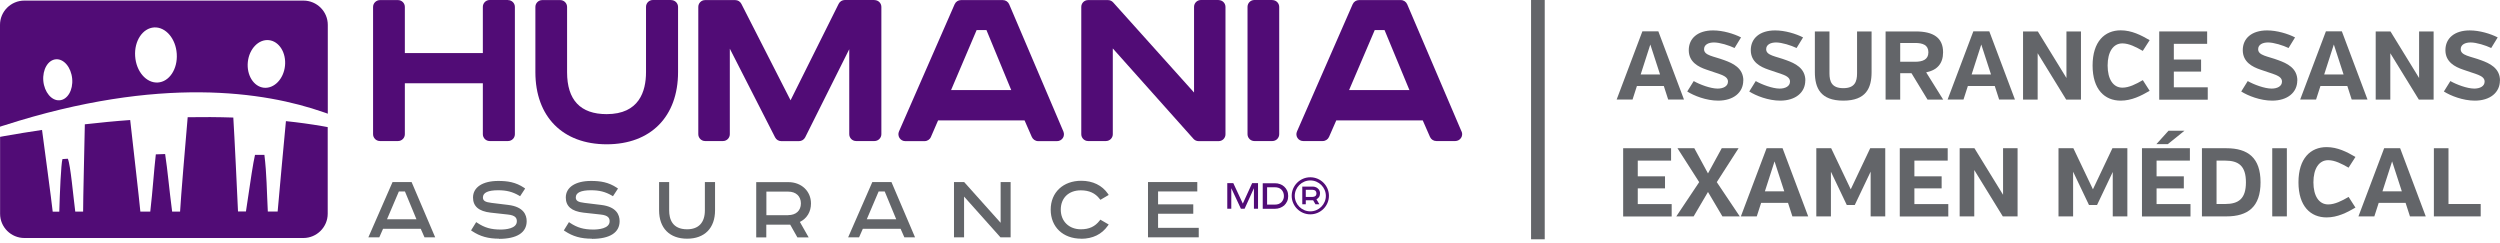 <svg xmlns="http://www.w3.org/2000/svg" width="443" height="43" viewBox="0 0 443 43" fill="none"><path d="M273.726 0H271.304V42.402H273.726V0Z" fill="#636569"></path><path d="M294.829 15.244H290.06L289.288 17.636H286.472L291.029 5.556H293.86L298.401 17.636H295.601L294.829 15.244ZM290.726 13.2H294.163L292.437 7.887L290.726 13.2Z" fill="#636569"></path><path d="M308.907 14.26C308.907 16.395 307.166 17.833 304.456 17.833C302.352 17.833 300.172 16.97 298.977 16.213L300.127 14.366C301.187 14.972 303.094 15.698 304.366 15.698C305.334 15.698 306.197 15.305 306.197 14.457C306.197 13.322 304.487 13.125 302.383 12.338C300.944 11.853 299.249 10.99 299.249 8.886C299.249 6.782 300.854 5.389 303.563 5.389C305.304 5.389 307.257 5.98 308.513 6.63L307.363 8.508C306.379 8.038 304.759 7.524 303.715 7.524C302.776 7.524 301.959 7.887 301.959 8.72C301.959 9.855 303.639 9.946 305.607 10.687C307.015 11.202 308.922 12.035 308.922 14.275L308.907 14.26Z" fill="#636569"></path><path d="M319.897 14.26C319.897 16.395 318.156 17.833 315.447 17.833C313.343 17.833 311.163 16.97 309.967 16.213L311.117 14.366C312.177 14.972 314.084 15.698 315.356 15.698C316.325 15.698 317.188 15.305 317.188 14.457C317.188 13.322 315.477 13.125 313.373 12.338C311.935 11.853 310.239 10.99 310.239 8.886C310.239 6.782 311.844 5.389 314.554 5.389C316.294 5.389 318.247 5.98 319.504 6.63L318.353 8.508C317.369 8.038 315.749 7.524 314.72 7.524C313.782 7.524 312.964 7.887 312.964 8.72C312.964 9.855 314.644 9.946 316.597 10.687C318.005 11.202 319.912 12.035 319.912 14.275L319.897 14.26Z" fill="#636569"></path><path d="M331.644 12.777C331.644 15.592 330.676 17.833 326.634 17.833C322.592 17.833 321.593 15.592 321.593 12.777V5.571H324.181V12.988C324.181 14.457 324.59 15.623 326.634 15.623C328.677 15.623 329.071 14.457 329.071 12.988V5.571H331.644V12.777Z" fill="#636569"></path><path d="M338.714 12.973H336.716V17.651H334.127V5.571H339.471C342.62 5.571 344.315 6.706 344.315 9.264C344.315 11.278 343.255 12.428 341.318 12.822L344.33 17.651H341.56L338.714 12.973ZM339.35 7.614H336.716V10.945H339.319C340.697 10.945 341.711 10.566 341.711 9.264C341.711 7.963 340.697 7.614 339.35 7.614Z" fill="#636569"></path><path d="M353.474 15.244H348.705L347.933 17.636H345.117L349.674 5.556H352.505L357.046 17.636H354.246L353.474 15.244ZM349.371 13.2H352.807L351.082 7.887L349.371 13.2Z" fill="#636569"></path><path d="M361.073 9.431V17.651H358.484V5.571H361.103L366.174 13.821V5.571H368.748V17.651H366.129L361.073 9.431Z" fill="#636569"></path><path d="M379.708 9.022C378.497 8.326 377.255 7.69 376.09 7.69C374.455 7.69 373.471 9.189 373.471 11.611C373.471 14.033 374.455 15.532 376.09 15.532C377.27 15.532 378.512 14.896 379.708 14.2L380.919 16.092C379.39 16.985 377.725 17.833 375.787 17.833C372.956 17.833 370.807 15.865 370.807 11.611C370.807 7.357 372.956 5.374 375.787 5.374C377.725 5.374 379.375 6.222 380.919 7.115L379.708 9.007V9.022Z" fill="#636569"></path><path d="M382.614 17.651V5.571H391.107V7.766H385.203V10.551H390.032V12.686H385.203V15.471H391.213V17.666H382.614V17.651Z" fill="#636569"></path><path d="M407.077 14.26C407.077 16.395 405.336 17.833 402.627 17.833C400.523 17.833 398.343 16.97 397.147 16.213L398.297 14.366C399.357 14.972 401.264 15.698 402.536 15.698C403.505 15.698 404.368 15.305 404.368 14.457C404.368 13.322 402.657 13.125 400.553 12.338C399.115 11.853 397.419 10.99 397.419 8.886C397.419 6.782 399.024 5.389 401.734 5.389C403.474 5.389 405.427 5.98 406.684 6.63L405.533 8.508C404.549 8.038 402.929 7.524 401.9 7.524C400.961 7.524 400.144 7.887 400.144 8.72C400.144 9.855 401.824 9.946 403.777 10.687C405.185 11.202 407.092 12.035 407.092 14.275L407.077 14.26Z" fill="#636569"></path><path d="M415.948 15.244H411.18L410.408 17.636H407.592L412.149 5.556H414.979L419.521 17.636H416.72L415.948 15.244ZM411.846 13.2H415.282L413.556 7.887L411.846 13.2Z" fill="#636569"></path><path d="M423.563 9.431V17.651H420.974V5.571H423.593L428.664 13.821V5.571H431.238V17.651H428.619L423.563 9.431Z" fill="#636569"></path><path d="M442.985 14.26C442.985 16.395 441.244 17.833 438.534 17.833C436.43 17.833 434.25 16.97 433.054 16.213L434.205 14.366C435.264 14.972 437.172 15.698 438.443 15.698C439.412 15.698 440.275 15.305 440.275 14.457C440.275 13.322 438.564 13.125 436.46 12.338C435.022 11.853 433.327 10.99 433.327 8.886C433.327 6.782 434.931 5.389 437.641 5.389C439.382 5.389 441.335 5.98 442.591 6.63L441.441 8.508C440.457 8.038 438.837 7.524 437.792 7.524C436.854 7.524 436.036 7.887 436.036 8.72C436.036 9.855 437.717 9.946 439.685 10.687C441.093 11.202 443 12.035 443 14.275L442.985 14.26Z" fill="#636569"></path><path d="M287.623 38.345V26.265H296.115V28.459H290.212V31.245H295.041V33.379H290.212V36.165H296.221V38.36H287.623V38.345Z" fill="#636569"></path><path d="M300.233 26.265L302.655 30.73L305.092 26.265H308.075L304.214 32.274L308.286 38.345H305.213L302.655 34.015L300.112 38.345H297.039L301.096 32.274L297.251 26.265H300.233Z" fill="#636569"></path><path d="M316.839 35.953H312.071L311.299 38.345H308.483L313.04 26.265H315.871L320.412 38.345H317.611L316.839 35.953ZM312.737 33.909H316.173L314.448 28.596L312.737 33.909Z" fill="#636569"></path><path d="M331.478 30.412L328.662 36.331H327.254L324.439 30.427V38.345H321.85V26.265H324.484L327.951 33.546L331.402 26.265H334.067V38.345H331.478V30.412Z" fill="#636569"></path><path d="M336.64 38.345V26.265H345.132V28.459H339.229V31.245H344.058V33.379H339.229V36.165H345.238V38.36H336.64V38.345Z" fill="#636569"></path><path d="M349.84 30.125V38.345H347.252V26.265H349.871L354.942 34.515V26.265H357.515V38.345H354.897L349.84 30.125Z" fill="#636569"></path><path d="M374.409 30.412L371.594 36.331H370.171L367.355 30.427V38.345H364.766V26.265H367.4L370.867 33.546L374.319 26.265H376.968V38.345H374.379V30.412H374.409Z" fill="#636569"></path><path d="M379.556 38.345V26.265H388.049V28.459H382.145V31.245H386.974V33.379H382.145V36.165H388.155V38.36H379.556V38.345ZM382.115 25.538L384.264 23.161H387.095L384.143 25.538H382.115Z" fill="#636569"></path><path d="M394.498 38.345H390.183V26.265H394.498C398.373 26.265 400.568 27.99 400.568 32.305C400.568 36.619 398.373 38.345 394.498 38.345ZM394.271 28.459H392.772V36.15H394.271C396.693 36.15 397.979 35.211 397.979 32.305C397.979 29.398 396.693 28.459 394.271 28.459Z" fill="#636569"></path><path d="M402.642 38.345V26.265H405.231V38.345H402.642Z" fill="#636569"></path><path d="M416.175 29.716C414.964 29.02 413.723 28.384 412.557 28.384C410.922 28.384 409.938 29.883 409.938 32.305C409.938 34.727 410.922 36.225 412.557 36.225C413.738 36.225 414.979 35.59 416.175 34.893L417.386 36.785C415.857 37.679 414.192 38.526 412.27 38.526C409.439 38.526 407.289 36.558 407.289 32.305C407.289 28.051 409.439 26.068 412.27 26.068C414.207 26.068 415.857 26.915 417.386 27.809L416.175 29.701V29.716Z" fill="#636569"></path><path d="M426.272 35.953H421.504L420.732 38.345H417.916L422.473 26.265H425.304L429.845 38.345H427.045L426.272 35.953ZM422.17 33.909H425.606L423.881 28.596L422.17 33.909Z" fill="#636569"></path><path d="M431.283 38.345V26.265H433.872V36.15H439.579V38.345H431.283Z" fill="#636569"></path><path d="M227.389 35.347C227.313 35.529 227.207 35.696 227.071 35.832C226.935 35.968 226.753 36.074 226.571 36.15C226.375 36.225 226.147 36.256 225.89 36.256H224.528V33.183H225.89C226.132 33.183 226.375 33.213 226.571 33.289C226.768 33.364 226.935 33.455 227.071 33.606C227.207 33.743 227.313 33.909 227.389 34.091C227.465 34.273 227.51 34.5 227.51 34.727C227.51 34.954 227.48 35.166 227.389 35.362M227.555 33.062C227.343 32.865 227.086 32.713 226.814 32.623C226.541 32.517 226.238 32.471 225.92 32.471H223.756V36.997H225.92C226.223 36.997 226.526 36.952 226.798 36.846C227.086 36.74 227.328 36.589 227.555 36.407C227.767 36.21 227.934 35.968 228.07 35.696C228.206 35.408 228.267 35.09 228.267 34.742C228.267 34.394 228.206 34.061 228.085 33.788C227.964 33.516 227.782 33.273 227.57 33.077" fill="#510C76"></path><path d="M220.228 36.074L218.563 32.501L218.548 32.456H217.473V36.982H218.185V33.349L219.865 36.937L219.88 36.982H220.546L222.196 33.349V36.982H222.923V32.456H221.878L220.228 36.074Z" fill="#510C76"></path><path d="M231.385 33.637H232.596C232.808 33.637 232.975 33.697 233.096 33.803C233.217 33.924 233.277 34.076 233.277 34.273C233.277 34.469 233.217 34.621 233.096 34.727C232.975 34.833 232.793 34.893 232.596 34.893H231.385V33.637ZM233.913 34.273C233.913 34.091 233.883 33.924 233.807 33.773C233.747 33.622 233.641 33.501 233.52 33.395C233.398 33.289 233.262 33.198 233.111 33.152C232.959 33.092 232.778 33.062 232.611 33.062H230.764V36.195H231.385V35.484H232.687L233.096 36.195H233.792L233.277 35.317C233.444 35.226 233.58 35.105 233.701 34.954C233.837 34.772 233.898 34.545 233.898 34.273" fill="#510C76"></path><path d="M232.187 37.452C230.674 37.452 229.432 36.21 229.432 34.712C229.432 33.213 230.674 31.972 232.187 31.972C233.701 31.972 234.942 33.213 234.942 34.712C234.942 36.21 233.701 37.452 232.187 37.452ZM232.187 31.412C230.371 31.412 228.887 32.895 228.887 34.696C228.887 36.498 230.371 37.981 232.187 37.981C234.004 37.981 235.487 36.498 235.487 34.696C235.487 32.895 234.004 31.412 232.187 31.412Z" fill="#510C76"></path><path d="M70.68 33.924H71.754L73.798 38.859H68.575L70.68 33.924ZM69.559 32.259L65.275 42.053H67.213L67.879 40.54H74.555L75.221 42.053H77.113L72.935 32.259H69.559Z" fill="#636569"></path><path d="M70.528 33.682H71.921L74.161 39.087H68.227L70.528 33.682ZM69.711 32.486L65.638 41.811H67.061L67.728 40.297H74.721L75.388 41.811H76.78L72.799 32.486H69.726H69.711Z" fill="#636569"></path><path d="M88.452 42.296C86.499 42.296 85.061 41.887 83.653 40.948L83.471 40.827L84.379 39.359L84.591 39.495C85.863 40.343 87.014 40.676 88.709 40.676C89.572 40.676 91.585 40.525 91.585 39.208C91.585 38.693 91.388 38.148 89.966 38.012L86.938 37.679C84.834 37.436 83.819 36.558 83.819 34.999C83.819 33.183 85.53 32.062 88.285 32.062C89.95 32.062 91.373 32.274 92.872 33.273L93.054 33.41L92.16 34.772L91.964 34.651C90.813 33.985 89.754 33.712 88.27 33.712C86.484 33.712 85.575 34.136 85.575 34.984C85.575 35.574 85.969 35.817 87.104 35.953L90.087 36.316C92.766 36.649 93.326 38.072 93.326 39.192C93.326 41.221 91.585 42.326 88.406 42.326" fill="#636569"></path><path d="M92.115 34.439C90.965 33.758 89.859 33.455 88.3 33.455C85.999 33.455 85.364 34.167 85.364 34.954C85.364 35.801 86.06 36.029 87.12 36.15L90.102 36.498C91.994 36.74 93.129 37.573 93.129 39.147C93.129 41.16 91.267 42.053 88.452 42.053C86.605 42.053 85.212 41.705 83.789 40.736L84.455 39.677C85.772 40.555 86.983 40.888 88.709 40.888C90.601 40.888 91.828 40.313 91.828 39.192C91.828 38.299 91.222 37.875 89.996 37.754L86.983 37.421C85.212 37.224 84.077 36.574 84.077 34.969C84.077 33.092 86.014 32.274 88.3 32.274C89.981 32.274 91.328 32.501 92.751 33.455L92.115 34.439Z" fill="#636569"></path><path d="M104.876 42.296C102.924 42.296 101.501 41.887 100.093 40.948L99.911 40.827L100.819 39.359L101.016 39.495C102.288 40.343 103.453 40.676 105.134 40.676C105.997 40.676 108.025 40.525 108.025 39.208C108.025 38.693 107.828 38.148 106.405 38.012L103.378 37.679C101.289 37.436 100.259 36.558 100.259 34.999C100.259 33.183 101.97 32.062 104.725 32.062C106.39 32.062 107.813 32.274 109.312 33.273L109.509 33.41L108.616 34.772L108.419 34.651C107.268 33.985 106.209 33.712 104.725 33.712C102.939 33.712 102.031 34.136 102.031 34.984C102.031 35.574 102.424 35.817 103.575 35.953L106.557 36.316C109.236 36.649 109.796 38.072 109.796 39.192C109.796 41.221 108.055 42.326 104.876 42.326" fill="#636569"></path><path d="M108.54 34.439C107.389 33.758 106.284 33.455 104.725 33.455C102.424 33.455 101.803 34.167 101.803 34.954C101.803 35.801 102.5 36.029 103.544 36.15L106.527 36.498C108.419 36.74 109.554 37.573 109.554 39.147C109.554 41.16 107.692 42.053 104.876 42.053C103.03 42.053 101.637 41.705 100.214 40.736L100.88 39.677C102.197 40.555 103.408 40.888 105.134 40.888C107.026 40.888 108.252 40.313 108.252 39.192C108.252 38.299 107.647 37.875 106.421 37.754L103.408 37.421C101.637 37.224 100.502 36.574 100.502 34.969C100.502 33.092 102.424 32.274 104.725 32.274C106.405 32.274 107.768 32.501 109.176 33.455L108.54 34.439Z" fill="#636569"></path><path d="M121.755 42.296C118.652 42.296 116.79 40.419 116.79 37.27V32.259H118.576V37.285C118.576 38.814 119.121 40.63 121.755 40.63C123.784 40.63 124.904 39.45 124.904 37.285V32.259H126.706V37.27C126.706 40.419 124.859 42.296 121.755 42.296Z" fill="#636569"></path><path d="M118.349 32.486V37.27C118.349 39.419 119.394 40.842 121.755 40.842C124.117 40.842 125.146 39.404 125.146 37.27V32.486H126.479V37.255C126.479 40.343 124.632 42.038 121.755 42.038C118.879 42.038 117.032 40.343 117.032 37.255V32.486H118.349Z" fill="#636569"></path><path d="M139.679 38.118C141.056 38.118 141.919 37.315 141.919 36.044C141.919 34.772 141.041 33.955 139.679 33.955H135.804V38.133H139.679V38.118ZM141.299 42.069L140.027 39.813H135.788V42.069H134.002V32.274H139.694C142.01 32.274 143.706 33.864 143.706 36.059C143.706 37.527 142.994 38.708 141.738 39.329L143.297 42.069H141.299Z" fill="#636569"></path><path d="M135.561 38.345H139.679C141.132 38.345 142.161 37.482 142.161 36.029C142.161 34.575 141.147 33.697 139.679 33.697H135.561V38.33V38.345ZM139.694 32.486C141.813 32.486 143.478 33.909 143.478 36.029C143.478 37.557 142.646 38.678 141.42 39.192L142.903 41.811H141.45L140.178 39.556H135.561V41.811H134.244V32.486H139.694Z" fill="#636569"></path><path d="M155.695 33.924H156.77L158.813 38.859H153.591L155.695 33.924ZM154.575 32.259L150.291 42.053H152.228L152.894 40.54H159.585L160.251 42.053H162.144L157.966 32.259H154.59H154.575Z" fill="#636569"></path><path d="M155.544 33.682H156.936L159.177 39.087H153.258L155.559 33.682H155.544ZM154.726 32.486L150.639 41.811H152.062L152.728 40.297H159.722L160.388 41.811H161.78L157.799 32.486H154.741H154.726Z" fill="#636569"></path><path d="M177.312 32.259V39.48L170.848 32.259H169.047V42.053H170.833V34.833L177.282 42.053H179.083V32.259H177.312Z" fill="#636569"></path><path d="M177.554 32.486V40.086L170.742 32.486H169.289V41.827H170.591V34.212L177.388 41.827H178.856V32.486H177.554Z" fill="#636569"></path><path d="M191.602 42.296C188.363 42.296 186.183 40.222 186.183 37.149C186.183 34.076 188.408 32.032 191.602 32.032C193.631 32.032 195.311 32.849 196.325 34.333L196.462 34.545L194.993 35.408L194.857 35.241C194.085 34.227 192.995 33.727 191.527 33.727C189.362 33.727 187.969 35.075 187.969 37.149C187.969 39.223 189.438 40.63 191.527 40.63C193.01 40.63 194.04 40.146 194.857 39.086L194.978 38.92L196.462 39.783L196.31 39.995C195.235 41.524 193.631 42.311 191.557 42.311" fill="#636569"></path><path d="M195.084 35.09C194.297 34.061 193.161 33.485 191.557 33.485C189.256 33.485 187.757 34.939 187.757 37.149C187.757 39.359 189.301 40.858 191.557 40.858C193.192 40.858 194.267 40.267 195.084 39.223L196.159 39.843C195.175 41.251 193.676 42.053 191.602 42.053C188.605 42.053 186.41 40.176 186.41 37.149C186.41 34.121 188.65 32.274 191.602 32.274C193.6 32.274 195.175 33.077 196.144 34.469L195.084 35.09Z" fill="#636569"></path><path d="M203.425 32.259V42.053H212.417V40.373H205.211V37.875H211.448V36.21H205.211V33.924H212.16V32.259H203.425Z" fill="#636569"></path><path d="M203.652 32.486V41.827H212.175V40.615H204.984V37.648H211.221V36.437H204.984V33.682H211.933V32.486H203.652Z" fill="#636569"></path><path d="M50.501 11.671C50.258 14.003 48.578 15.729 46.761 15.547C44.945 15.35 43.673 13.306 43.916 10.975C44.158 8.644 45.838 6.918 47.655 7.115C49.471 7.312 50.743 9.355 50.501 11.671ZM27.945 14.623C25.901 14.729 24.115 12.64 23.948 9.946C23.767 7.251 25.28 4.98 27.324 4.859C29.353 4.753 31.154 6.842 31.321 9.537C31.502 12.232 29.988 14.517 27.945 14.623ZM10.551 17.772C9.143 17.878 7.857 16.334 7.675 14.336C7.508 12.322 8.508 10.612 9.915 10.506C11.323 10.4 12.61 11.944 12.792 13.957C12.973 15.971 11.959 17.681 10.551 17.772ZM53.755 0.106H4.314C1.938 0.106 0 2.029 0 4.405V22.45C0.136 22.404 0.272 22.359 0.409 22.314C0.545 22.268 0.681 22.223 0.817 22.192C28.384 13.337 46.973 16.273 57.267 19.861C57.404 19.907 57.54 19.952 57.676 19.997C57.812 20.043 57.949 20.088 58.085 20.149V4.405C58.085 2.029 56.147 0.106 53.77 0.106" fill="#510C76"></path><path d="M57.252 22.374C55.072 21.996 52.877 21.693 50.667 21.466C50.349 24.826 49.426 34.772 49.199 37.482H47.458C47.261 33.758 47.276 30.927 46.852 27.445C45.899 27.445 46.141 27.445 45.187 27.445C44.824 29.065 44.506 31.215 43.583 37.467H42.175C42.069 35.014 41.539 23.888 41.342 20.83C38.632 20.739 35.923 20.724 33.258 20.769C32.88 25.053 32.017 35.332 31.911 37.497H30.503C29.958 33.334 29.716 30.276 29.262 27.294C28.702 27.309 28.157 27.324 27.612 27.354C27.248 30.533 27.097 33.41 26.628 37.497H24.872C24.66 35.166 23.524 25.387 23.07 21.269C20.3 21.466 17.606 21.738 15.032 22.026C14.972 25.598 14.714 35.665 14.729 37.497H13.337C12.988 34.863 12.504 29.216 12.02 28.127C11.702 28.142 11.384 28.157 11.066 28.187C10.809 29.11 10.597 34.257 10.506 37.512H9.34C9.143 35.635 7.811 25.735 7.448 23.025C5.056 23.373 2.846 23.752 0.833 24.1C0.696 24.115 0.56 24.145 0.424 24.175C0.288 24.206 0.151 24.221 0.015 24.251V37.875C0.015 40.252 1.953 42.175 4.329 42.175H53.755C56.132 42.175 58.07 40.237 58.07 37.875V22.525C57.933 22.495 57.797 22.48 57.661 22.45C57.525 22.419 57.388 22.404 57.252 22.374Z" fill="#510C76"></path><path d="M90.011 0H86.771C86.105 0 85.56 0.545 85.56 1.211V9.401H71.739V1.226C71.739 0.56 71.194 0.015 70.528 0.015H67.334C66.668 0.015 66.108 0.56 66.108 1.226V23.782C66.108 24.448 66.653 24.993 67.334 24.993H70.528C71.194 24.993 71.739 24.448 71.739 23.782V14.76H85.56V23.782C85.56 24.448 86.105 24.993 86.771 24.993H90.011C90.692 24.993 91.237 24.448 91.237 23.782V1.226C91.237 0.56 90.692 0.015 90.011 0.015" fill="#510C76"></path><path d="M118.925 0H115.685C115.019 0 114.474 0.545 114.474 1.211V12.792C114.474 16.183 113.263 20.224 107.495 20.224C102.848 20.224 100.486 17.727 100.486 12.792V1.226C100.486 0.56 99.941 0.015 99.275 0.015H96.081C95.415 0.015 94.87 0.56 94.87 1.226V12.777C94.87 20.679 99.714 25.568 107.51 25.568C115.307 25.568 120.151 20.663 120.151 12.777V1.226C120.151 0.56 119.606 0.015 118.94 0.015" fill="#510C76"></path><path d="M154.938 0H149.7C149.246 0 148.822 0.257 148.61 0.681L140.088 17.772L131.368 0.681C131.156 0.272 130.747 0.015 130.278 0.015H124.95C124.268 0.015 123.738 0.56 123.738 1.226V23.782C123.738 24.448 124.283 24.993 124.95 24.993H128.113C128.779 24.993 129.324 24.448 129.324 23.782V8.629L137.348 24.342C137.56 24.751 137.968 25.008 138.438 25.008H141.586C142.04 25.008 142.464 24.751 142.676 24.342L150.487 8.72V23.782C150.487 24.448 151.032 24.993 151.714 24.993H154.953C155.619 24.993 156.179 24.448 156.179 23.782V1.226C156.179 0.56 155.634 0.015 154.953 0.015" fill="#510C76"></path><path d="M168.532 15.956L173.058 5.329H174.799L179.189 15.956H168.517H168.532ZM178.826 0.757C178.629 0.303 178.19 0.015 177.706 0.015H170.288C169.804 0.015 169.365 0.303 169.168 0.742L159.298 23.297C159.131 23.676 159.177 24.1 159.389 24.448C159.616 24.796 159.994 25.008 160.403 25.008H163.839C164.324 25.008 164.763 24.72 164.959 24.266L166.231 21.329H181.551L182.837 24.266C183.034 24.705 183.473 25.008 183.958 25.008H187.318C187.727 25.008 188.105 24.796 188.333 24.463C188.56 24.13 188.59 23.691 188.438 23.313L178.826 0.757Z" fill="#510C76"></path><path d="M215.959 0H212.811C212.129 0 211.585 0.545 211.585 1.211V16.395L197.249 0.424C197.022 0.167 196.689 0.015 196.341 0.015H192.813C192.132 0.015 191.602 0.56 191.602 1.226V23.782C191.602 24.448 192.147 24.993 192.813 24.993H195.962C196.643 24.993 197.188 24.448 197.188 23.782V8.583L211.479 24.599C211.706 24.857 212.039 25.008 212.387 25.008H215.944C216.625 25.008 217.155 24.463 217.155 23.797V1.226C217.155 0.56 216.61 0.015 215.944 0.015" fill="#510C76"></path><path d="M225.466 0H222.272C221.606 0 221.061 0.545 221.061 1.211V23.782C221.061 24.448 221.606 24.993 222.272 24.993H225.466C226.132 24.993 226.677 24.448 226.677 23.782V1.226C226.677 0.56 226.132 0.015 225.466 0.015" fill="#510C76"></path><path d="M239.06 15.956L243.602 5.329H245.342L249.748 15.956H239.075H239.06ZM258.982 23.297L249.354 0.757C249.157 0.303 248.718 0.015 248.234 0.015H240.816C240.332 0.015 239.893 0.303 239.696 0.742L229.826 23.297C229.659 23.676 229.69 24.1 229.917 24.448C230.144 24.796 230.522 24.993 230.931 24.993H234.382C234.867 24.993 235.306 24.705 235.503 24.266L236.789 21.329H252.109L253.396 24.266C253.593 24.705 254.032 24.993 254.516 24.993H257.877C258.285 24.993 258.664 24.781 258.891 24.448C259.118 24.115 259.163 23.676 258.997 23.297" fill="#510C76"></path></svg>